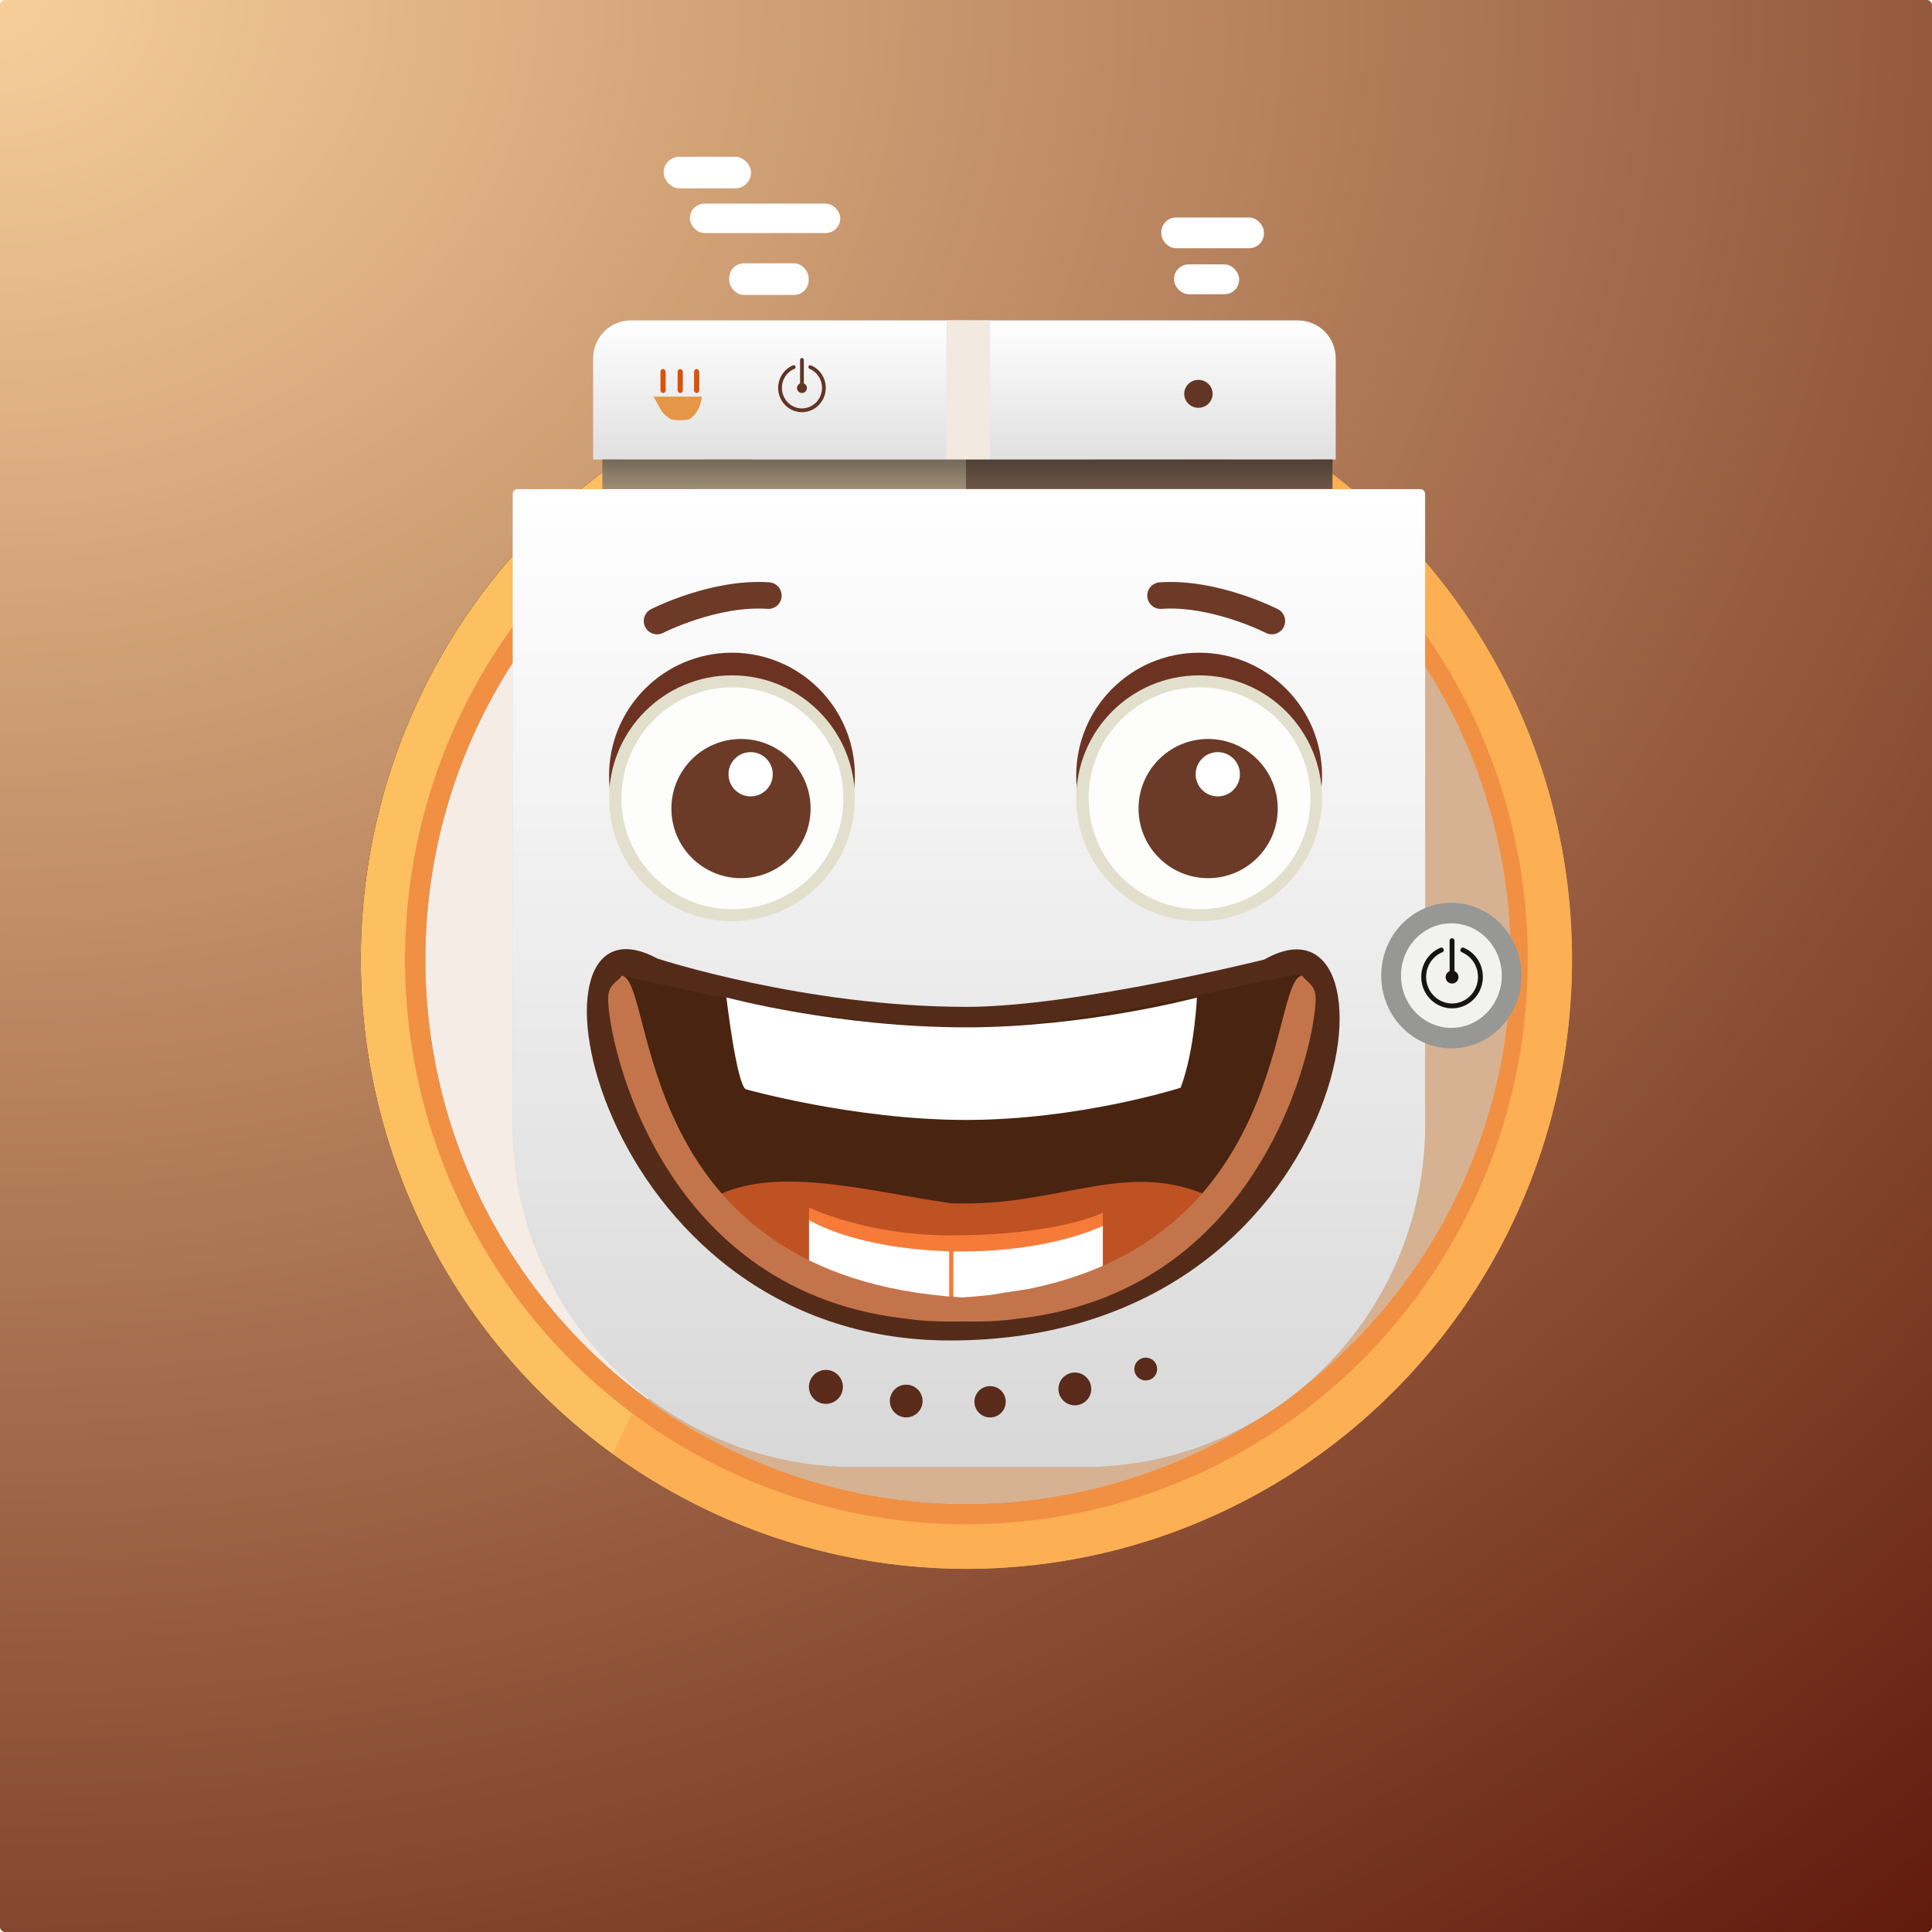 <?xml version="1.0" encoding="UTF-8" standalone="no"?>
<!-- Created with Inkscape (http://www.inkscape.org/) -->

<svg
   width="512"
   height="512"
   viewBox="0 0 135.467 135.467"
   version="1.1"
   id="svg5"
   xml:space="preserve"
   inkscape:version="1.2.2 (1:1.2.2+202212051550+b0a8486541)"
   sodipodi:docname="drawing.svg"
   xmlns:inkscape="http://www.inkscape.org/namespaces/inkscape"
   xmlns:sodipodi="http://sodipodi.sourceforge.net/DTD/sodipodi-0.dtd"
   xmlns:xlink="http://www.w3.org/1999/xlink"
   xmlns="http://www.w3.org/2000/svg"
   xmlns:svg="http://www.w3.org/2000/svg"><sodipodi:namedview
     id="namedview7"
     pagecolor="#505050"
     bordercolor="#ffffff"
     borderopacity="1"
     inkscape:showpageshadow="0"
     inkscape:pageopacity="0"
     inkscape:pagecheckerboard="1"
     inkscape:deskcolor="#505050"
     inkscape:document-units="mm"
     showgrid="false"
     inkscape:zoom="0.70710678"
     inkscape:cx="277.18586"
     inkscape:cy="187.3833"
     inkscape:window-width="1440"
     inkscape:window-height="803"
     inkscape:window-x="0"
     inkscape:window-y="30"
     inkscape:window-maximized="1"
     inkscape:current-layer="layer1" /><defs
     id="defs2"><linearGradient
       inkscape:collect="always"
       id="linearGradient75091"><stop
         style="stop-color:#ffffff;stop-opacity:1;"
         offset="0"
         id="stop75087" /><stop
         style="stop-color:#d8d8d8;stop-opacity:1;"
         offset="1"
         id="stop75089" /></linearGradient><linearGradient
       inkscape:collect="always"
       id="linearGradient74991"><stop
         style="stop-color:#000000;stop-opacity:1;"
         offset="0"
         id="stop74987" /><stop
         style="stop-color:#000000;stop-opacity:0;"
         offset="1"
         id="stop74989" /></linearGradient><linearGradient
       inkscape:collect="always"
       id="linearGradient74948"><stop
         style="stop-color:#ffffff;stop-opacity:1;"
         offset="0"
         id="stop74944" /><stop
         style="stop-color:#e0e0e0;stop-opacity:1;"
         offset="1"
         id="stop74946" /></linearGradient><linearGradient
       inkscape:collect="always"
       id="linearGradient73957"><stop
         style="stop-color:#f7ce9a;stop-opacity:1;"
         offset="0"
         id="stop73953" /><stop
         style="stop-color:#601b0c;stop-opacity:1;"
         offset="1"
         id="stop73955" /></linearGradient><filter
       inkscape:collect="always"
       style="color-interpolation-filters:sRGB"
       id="filter73220"
       x="-0.106"
       y="-0.099"
       width="1.212"
       height="1.198"><feGaussianBlur
         inkscape:collect="always"
         stdDeviation="2.831"
         id="feGaussianBlur73222" /></filter><filter
       inkscape:collect="always"
       style="color-interpolation-filters:sRGB"
       id="filter73226"
       x="-0.061"
       y="-0.061"
       width="1.122"
       height="1.121"><feGaussianBlur
         inkscape:collect="always"
         stdDeviation="1.929"
         id="feGaussianBlur73228" /></filter><radialGradient
       inkscape:collect="always"
       xlink:href="#linearGradient73957"
       id="radialGradient73959"
       cx="135.467"
       cy="-1.9717104e-06"
       fx="135.467"
       fy="-1.9717104e-06"
       r="67.733"
       gradientUnits="userSpaceOnUse"
       gradientTransform="matrix(0.014,2.634,-3.069,0.016,-1.917,-356.835)" /><filter
       inkscape:collect="always"
       style="color-interpolation-filters:sRGB"
       id="filter74940"
       x="-0.318"
       y="-0.316"
       width="1.636"
       height="1.632"><feGaussianBlur
         inkscape:collect="always"
         stdDeviation="11.262"
         id="feGaussianBlur74942" /></filter><linearGradient
       inkscape:collect="always"
       xlink:href="#linearGradient74948"
       id="linearGradient74950"
       x1="66.354"
       y1="22.467"
       x2="66.354"
       y2="32.222"
       gradientUnits="userSpaceOnUse" /><linearGradient
       inkscape:collect="always"
       xlink:href="#linearGradient74991"
       id="linearGradient74993"
       x1="67.733"
       y1="32.222"
       x2="67.733"
       y2="34.296"
       gradientUnits="userSpaceOnUse" /><linearGradient
       inkscape:collect="always"
       xlink:href="#linearGradient75091"
       id="linearGradient75093"
       x1="67.733"
       y1="34.296"
       x2="67.733"
       y2="102.871"
       gradientUnits="userSpaceOnUse" /></defs><g
     inkscape:label="Layer 1"
     inkscape:groupmode="layer"
     id="layer1"><rect
       style="fill:url(#radialGradient73959);fill-opacity:1;fill-rule:nonzero;stroke:none;stroke-width:0.264;stroke-linecap:round;stroke-linejoin:round;stroke-dasharray:none;stroke-opacity:1;paint-order:normal"
       id="rect73571"
       width="135.467"
       height="135.467"
       x="0"
       y="0"
       ry="0.345" /><ellipse
       style="fill:#000000;fill-opacity:1;fill-rule:nonzero;stroke:none;stroke-width:0.324;stroke-linecap:round;stroke-linejoin:round;stroke-dasharray:none;stroke-opacity:1;paint-order:normal;filter:url(#filter74940)"
       id="ellipse74938"
       cx="67.763"
       cy="67.272"
       rx="42.466"
       ry="42.734" /><ellipse
       style="fill:#fcc060;fill-opacity:1;fill-rule:nonzero;stroke:none;stroke-width:0.324;stroke-linecap:round;stroke-linejoin:round;stroke-dasharray:none;stroke-opacity:1;paint-order:normal"
       id="ellipse70522"
       cx="67.763"
       cy="67.272"
       rx="42.466"
       ry="42.734" /><path
       id="path64734"
       style="fill:#fdaf54;fill-opacity:1;stroke:none;stroke-width:0.265px;stroke-linecap:butt;stroke-linejoin:miter;stroke-opacity:1"
       d="M 79.605 26.235 L 42.958 101.925 A 42.466 42.734 0 0 0 67.763 110.006 A 42.466 42.734 0 0 0 110.229 67.272 A 42.466 42.734 0 0 0 79.605 26.235 z " /><ellipse
       style="fill:#f19043;fill-opacity:1;fill-rule:nonzero;stroke:none;stroke-width:0.3;stroke-linecap:round;stroke-linejoin:round;stroke-dasharray:none;stroke-opacity:1;paint-order:normal"
       id="ellipse69140"
       cx="67.763"
       cy="67.272"
       rx="39.363"
       ry="39.611" /><ellipse
       style="fill:#000000;fill-opacity:0.478;fill-rule:nonzero;stroke:none;stroke-width:0.29;stroke-linecap:round;stroke-linejoin:round;stroke-dasharray:none;stroke-opacity:1;paint-order:normal;filter:url(#filter73226)"
       id="ellipse73224"
       cx="67.763"
       cy="67.272"
       rx="37.937"
       ry="38.176" /><ellipse
       style="fill:#f5ede5;fill-opacity:1;fill-rule:nonzero;stroke:none;stroke-width:0.29;stroke-linecap:round;stroke-linejoin:round;stroke-dasharray:none;stroke-opacity:1;paint-order:normal"
       id="path69138"
       cx="67.763"
       cy="67.272"
       rx="37.937"
       ry="38.176" /><path
       id="circle63626"
       style="fill:#d6b293;fill-opacity:1;fill-rule:nonzero;stroke:none;stroke-width:0.313;stroke-linecap:round;stroke-linejoin:round;stroke-dasharray:none;stroke-opacity:1;paint-order:normal"
       d="M 77.668 30.406 L 45.414 98.192 A 38.176 38.176 0 0 0 67.763 105.448 A 38.176 38.176 0 0 0 105.939 67.272 A 38.176 38.176 0 0 0 77.668 30.406 z " /><circle
       style="fill:#a2977c;fill-opacity:0;fill-rule:nonzero;stroke:none;stroke-width:0.313;stroke-linecap:round;stroke-linejoin:round;stroke-dasharray:none;stroke-opacity:1;paint-order:normal"
       id="path61364"
       cx="67.763"
       cy="67.272"
       r="38.176" /><path
       id="rect9574"
       style="fill:url(#linearGradient74950);stroke-width:0.313;stroke-linecap:round;stroke-linejoin:round;fill-opacity:1"
       d="M 44.248 22.467 C 42.774 22.467 41.587 23.654 41.587 25.129 L 41.587 26.709 L 41.587 29.56 L 41.587 32.222 L 44.248 32.222 L 90.997 32.222 L 93.658 32.222 L 93.658 29.56 L 93.658 26.709 L 93.658 25.129 C 93.658 23.654 92.471 22.467 90.997 22.467 L 44.248 22.467 z " /><rect
       style="fill:#f2e9e0;fill-opacity:1;stroke:none;stroke-width:0.076;stroke-linecap:round;stroke-linejoin:round;stroke-dasharray:none;stroke-opacity:1"
       id="rect11646"
       width="3.068"
       height="9.755"
       x="66.354"
       y="22.467"
       ry="0" /><g
       id="g22344"><rect
         style="fill:#ffffff;stroke-width:7.465"
         id="rect444"
         width="6.131"
         height="2.212"
         x="46.533"
         y="10.994"
         ry="1.106" /><rect
         style="fill:#ffffff;stroke-width:7.465"
         id="rect1000"
         width="10.549"
         height="2.065"
         x="48.371"
         y="14.277"
         ry="1.032" /><rect
         style="fill:#ffffff;stroke-width:7.465"
         id="rect1002"
         width="5.568"
         height="2.218"
         x="51.132"
         y="18.464"
         ry="1.032" /><rect
         style="fill:#ffffff;stroke-width:7.465"
         id="rect1004"
         width="7.194"
         height="2.154"
         x="81.428"
         y="15.252"
         ry="1.032" /><rect
         style="fill:#ffffff;stroke-width:7.465"
         id="rect1006"
         width="4.565"
         height="2.092"
         x="82.32"
         y="18.537"
         ry="1.032" /></g><g
       id="g22337"><ellipse
         style="fill:#623525;fill-opacity:1;stroke-width:2.002"
         id="path1060"
         cx="84.03"
         cy="27.615"
         rx="0.996"
         ry="0.979" /><g
         id="g22323"><g
           id="path5552" /></g><g
         id="g22316"><path
           style="fill:#e59646;fill-opacity:1;stroke:none;stroke-width:0.265px;stroke-linecap:butt;stroke-linejoin:miter;stroke-opacity:1"
           d="m 45.816,27.811 h 3.395 c 0,0 -0.061,1.108 -0.915,1.606 -0.432,0.058 -0.837,0.079 -1.237,-0.018 -0.823,-0.455 -0.855,-1.054 -1.244,-1.587 z"
           id="path5638"
           sodipodi:nodetypes="ccccc" /><rect
           style="fill:#d9530b;fill-opacity:1;stroke:none;stroke-width:0.265;stroke-linecap:round;stroke-linejoin:round;stroke-dasharray:none;stroke-opacity:1"
           id="rect9568"
           width="0.366"
           height="1.681"
           x="46.309"
           y="25.877"
           ry="0.183" /><rect
           style="fill:#d9530b;fill-opacity:1;stroke:none;stroke-width:0.265;stroke-linecap:round;stroke-linejoin:round;stroke-dasharray:none;stroke-opacity:1"
           id="rect9570"
           width="0.366"
           height="1.681"
           x="47.514"
           y="25.877"
           ry="0.183" /><rect
           style="fill:#d9530b;fill-opacity:1;stroke:none;stroke-width:0.265;stroke-linecap:round;stroke-linejoin:round;stroke-dasharray:none;stroke-opacity:1"
           id="rect9572"
           width="0.366"
           height="1.681"
           x="48.666"
           y="25.877"
           ry="0.183" /></g></g><rect
       style="fill:#9e8e77;fill-opacity:1;stroke:none;stroke-width:0.593;stroke-linecap:round;stroke-linejoin:round;stroke-dasharray:none;stroke-opacity:1"
       id="rect12628"
       width="25.496"
       height="2.074"
       x="42.237"
       y="32.222" /><rect
       style="fill:#6c5648;fill-opacity:1;stroke:none;stroke-width:0.595;stroke-linecap:round;stroke-linejoin:round;stroke-dasharray:none;stroke-opacity:1"
       id="rect12628-5"
       width="25.697"
       height="2.074"
       x="-93.43"
       y="32.222"
       transform="scale(-1,1)" /><g
       id="g50985"><path
         id="path49021"
         style="fill:none;stroke:#623525;stroke-width:0.264;stroke-linecap:round;stroke-linejoin:round"
         d="m 56.816,25.742 a 1.537,1.572 0 0 1 0.923,1.76 1.537,1.572 0 0 1 -1.51,1.266 1.537,1.572 0 0 1 -1.506,-1.271 1.537,1.572 0 0 1 0.929,-1.756" /><path
         style="color:#000000;fill:#623525;stroke-linecap:round;stroke-linejoin:round;-inkscape-stroke:none"
         d="m 56.231,25.104 a 0.131,0.132 45.139 0 0 -0.132,0.133 l 5.82e-4,1.953 a 0.131,0.132 45.139 0 0 0.132,0.129 0.131,0.132 45.139 0 0 0.132,-0.133 l -5.82e-4,-1.953 a 0.131,0.132 45.139 0 0 -0.132,-0.129 z"
         id="path3842" /><path
         id="path49173"
         style="fill:#623525;stroke-width:0.431;stroke-linecap:round;stroke-linejoin:round"
         d="m 56.364,26.887 a 0.347,0.347 0 0 1 0.209,0.389 0.347,0.347 0 0 1 -0.341,0.28 0.347,0.347 0 0 1 -0.34,-0.281 0.347,0.347 0 0 1 0.21,-0.388" /></g><g
       id="g61246"><path
         id="path73218"
         style="fill:#000000;stroke-width:0.302;stroke-linecap:round;stroke-linejoin:round;fill-opacity:0.117;filter:url(#filter73220)"
         d="M 36.292 34.296 C 36.101 34.296 35.948 34.45 35.948 34.641 L 35.948 35.221 L 35.948 36.637 L 35.948 78.869 C 35.948 92.166 46.653 102.871 59.95 102.871 L 75.926 102.871 C 89.223 102.871 99.928 92.166 99.928 78.869 L 99.928 36.637 L 99.928 35.195 L 99.928 34.641 C 99.928 34.45 99.775 34.296 99.584 34.296 L 36.292 34.296 z " /><path
         id="rect60653"
         style="fill:url(#linearGradient75093);stroke-width:0.302;stroke-linecap:round;stroke-linejoin:round;fill-opacity:1"
         d="M 36.292 34.296 C 36.101 34.296 35.948 34.45 35.948 34.641 L 35.948 35.221 L 35.948 36.637 L 35.948 78.869 C 35.948 92.166 46.653 102.871 59.95 102.871 L 75.926 102.871 C 89.223 102.871 99.928 92.166 99.928 78.869 L 99.928 36.637 L 99.928 35.195 L 99.928 34.641 C 99.928 34.45 99.775 34.296 99.584 34.296 L 36.292 34.296 z " /><g
         id="g22310"><path
           style="fill:none;stroke:#6d3a27;stroke-width:1.865;stroke-linecap:round;stroke-linejoin:round;stroke-opacity:1;stroke-dasharray:none;fill-opacity:1"
           d="m 46.072,43.545 c 0,0 3.999,-2.05 7.804,-1.783"
           id="path15523" /><g
           id="g22280"><circle
             style="fill:#6d3322;fill-opacity:1;stroke:none;stroke-width:11.378;stroke-linecap:round;stroke-linejoin:round;stroke-dasharray:none;stroke-opacity:1"
             id="circle20548"
             cx="51.324"
             cy="54.385"
             r="8.618" /><circle
             style="fill:#e2e0cc;fill-opacity:1;stroke:none;stroke-width:11.378;stroke-linecap:round;stroke-linejoin:round;stroke-dasharray:none;stroke-opacity:1"
             id="circle19994"
             cx="51.324"
             cy="55.972"
             r="8.618" /><circle
             style="fill:#fdfdfb;fill-opacity:1;stroke:none;stroke-width:10.274;stroke-linecap:round;stroke-linejoin:round;stroke-dasharray:none;stroke-opacity:1"
             id="circle19440"
             cx="51.353"
             cy="55.972"
             r="7.781" /><circle
             style="fill:#6b3b27;fill-opacity:1;stroke:none;stroke-width:6.444;stroke-linecap:round;stroke-linejoin:round;stroke-dasharray:none;stroke-opacity:1"
             id="path18763-5"
             cx="51.956"
             cy="56.695"
             r="4.88" /><circle
             style="fill:#ffffff;fill-opacity:1;stroke:none;stroke-width:2.049;stroke-linecap:round;stroke-linejoin:round;stroke-dasharray:none;stroke-opacity:1"
             id="path18763"
             cx="52.632"
             cy="54.289"
             r="1.552" /></g></g><g
         id="g22301"><path
           style="fill:none;fill-opacity:1;stroke:#6d3a27;stroke-width:1.865;stroke-linecap:round;stroke-linejoin:round;stroke-dasharray:none;stroke-opacity:1"
           d="m 89.179,43.545 c 0,0 -3.999,-2.05 -7.804,-1.783"
           id="path15523-3" /><g
           id="g22292"
           transform="translate(32.756)"><circle
             style="fill:#6d3322;fill-opacity:1;stroke:none;stroke-width:11.378;stroke-linecap:round;stroke-linejoin:round;stroke-dasharray:none;stroke-opacity:1"
             id="circle22282"
             cx="51.324"
             cy="54.385"
             r="8.618" /><circle
             style="fill:#e2e0cc;fill-opacity:1;stroke:none;stroke-width:11.378;stroke-linecap:round;stroke-linejoin:round;stroke-dasharray:none;stroke-opacity:1"
             id="circle22284"
             cx="51.324"
             cy="55.972"
             r="8.618" /><circle
             style="fill:#fdfdfb;fill-opacity:1;stroke:none;stroke-width:10.274;stroke-linecap:round;stroke-linejoin:round;stroke-dasharray:none;stroke-opacity:1"
             id="circle22286"
             cx="51.353"
             cy="55.972"
             r="7.781" /><circle
             style="fill:#6b3b27;fill-opacity:1;stroke:none;stroke-width:6.444;stroke-linecap:round;stroke-linejoin:round;stroke-dasharray:none;stroke-opacity:1"
             id="circle22288"
             cx="51.956"
             cy="56.695"
             r="4.88" /><circle
             style="fill:#ffffff;fill-opacity:1;stroke:none;stroke-width:2.049;stroke-linecap:round;stroke-linejoin:round;stroke-dasharray:none;stroke-opacity:1"
             id="circle22290"
             cx="52.632"
             cy="54.289"
             r="1.552" /></g></g><g
         id="g46535"><path
           style="fill:#542b19;fill-opacity:1;stroke:none;stroke-width:0.293px;stroke-linecap:butt;stroke-linejoin:miter;stroke-opacity:1"
           d="m 67.777,70.599 c -11.36,0 -21.689,-3.39 -21.689,-3.39 -10.451,-5.634 -4.641,26.782 20.525,26.782 28.82,0 32.363,-32.601 22.033,-26.709 0,0 -13.296,3.317 -20.868,3.317 z"
           id="path45006"
           sodipodi:nodetypes="csssc" /><path
           style="fill:#482411;fill-opacity:1;stroke:none;stroke-width:0.265px;stroke-linecap:butt;stroke-linejoin:miter;stroke-opacity:1"
           d="m 67.733,72.036 c -9.269,0 -20.665,-2.89 -24.133,-3.63 -1.64,-0.35 1.309,23.372 23.076,23.372 21.766,0 26.415,-22.23 24.614,-23.372 -0.323,-0.534 -14.287,3.63 -23.557,3.63 z"
           id="path44383"
           sodipodi:nodetypes="csscc" /><g
           id="g34020"><path
             style="fill:#ffffff;stroke:none;stroke-width:0.265px;stroke-linecap:butt;stroke-linejoin:miter;stroke-opacity:1;fill-opacity:1"
             d="m 50.933,69.94 c 0,0 0.699,5.969 1.35,6.434 0,0 7.623,2.154 15.451,2.154 7.992,0 15.049,-2.258 15.049,-2.258 0.983,-2.604 1.142,-6.322 1.142,-6.322 0,0 -7.783,2.087 -16.191,2.087 -9.022,0 -16.8,-2.096 -16.8,-2.096 z"
             id="path22398"
             sodipodi:nodetypes="cssscscc" /><g
             id="g34013"><path
               style="fill:#be5223;fill-opacity:1;stroke:none;stroke-width:0.265px;stroke-linecap:butt;stroke-linejoin:miter;stroke-opacity:1"
               d="M 66.669,84.366 C 61.143,83.589 54.836,81.756 50.47,83.744 c 2.896,3.024 6.457,7.207 16.23,7.268 12.385,0.078 15.125,-4.898 17.682,-7.306 C 78.631,81.383 74.111,84.667 66.669,84.366 Z"
               id="path29454"
               sodipodi:nodetypes="ccscc" /><path
               style="fill:#f67b39;fill-opacity:1;stroke:none;stroke-width:0.265px;stroke-linecap:butt;stroke-linejoin:miter;stroke-opacity:1"
               d="m 56.728,84.667 c 0,0 3.955,1.953 9.915,1.953 7.669,0 10.686,-1.595 10.686,-1.595 v 4.198 c 0,0 -3.802,1.79 -10.63,1.79 -5.725,0 -9.972,-2.188 -9.972,-2.188 z"
               id="path28346"
               sodipodi:nodetypes="csccscc" /><path
               id="path22400"
               style="fill:#ffffff;fill-opacity:1;stroke:none;stroke-width:1.915;stroke-linecap:round;stroke-linejoin:round;stroke-dasharray:none;stroke-opacity:1"
               d="M 56.728 85.559 L 56.728 88.825 A 13.393 5.478 0 0 0 66.553 91 L 66.553 87.736 A 13.393 5.478 0 0 1 56.728 85.559 z M 77.33 85.957 A 13.393 5.478 0 0 1 67.428 87.749 A 13.393 5.478 0 0 1 66.849 87.742 L 66.849 91.006 A 13.393 5.478 0 0 0 67.19 91.013 L 67.667 91.013 A 13.393 5.478 0 0 0 77.33 89.223 L 77.33 85.957 z " /></g></g><path
           id="path36303"
           style="fill:#c4744b;fill-opacity:1;stroke:none;stroke-width:0.265px;stroke-linecap:butt;stroke-linejoin:miter;stroke-opacity:1"
           d="M 43.6 68.406 C 43.238 68.889 42.738 69.034 42.652 69.79 C 42.422 71.811 45.528 89.701 62.436 92.318 L 62.433 92.319 C 62.433 92.319 62.452 92.321 62.454 92.321 C 62.845 92.382 63.244 92.433 63.65 92.477 C 63.65 92.477 63.65 92.477 63.65 92.477 L 63.65 92.478 C 64.778 92.645 66.136 92.681 67.445 92.657 C 68.754 92.681 70.112 92.645 71.24 92.478 L 71.24 92.477 C 71.241 92.477 71.242 92.476 71.243 92.476 C 71.648 92.432 72.046 92.382 72.436 92.321 C 72.438 92.321 72.457 92.319 72.457 92.319 L 72.454 92.318 C 89.362 89.701 92.468 71.811 92.238 69.79 C 92.152 69.034 91.652 68.889 91.29 68.406 C 89.034 68.777 90.526 86.725 72.021 90.398 C 71.055 90.538 70.157 90.681 69.458 90.797 C 68.809 90.872 68.138 90.931 67.445 90.973 C 44.116 89.555 46.027 68.806 43.6 68.406 z " /></g><path
         id="path47385"
         style="fill:#5a2b1b;fill-opacity:1;stroke:none;stroke-width:2.912;stroke-linecap:round;stroke-linejoin:round;stroke-dasharray:none;stroke-opacity:1"
         d="M 80.337 95.194 A 0.799 0.799 0 0 0 79.538 95.993 A 0.799 0.799 0 0 0 80.337 96.793 A 0.799 0.799 0 0 0 81.136 95.993 A 0.799 0.799 0 0 0 80.337 95.194 z M 57.911 96.055 A 1.19 1.19 0 0 0 56.721 97.245 A 1.19 1.19 0 0 0 57.911 98.436 A 1.19 1.19 0 0 0 59.101 97.245 A 1.19 1.19 0 0 0 57.911 96.055 z M 75.366 96.239 A 1.15 1.15 0 0 0 74.216 97.388 A 1.15 1.15 0 0 0 75.366 98.538 A 1.15 1.15 0 0 0 76.516 97.388 A 1.15 1.15 0 0 0 75.366 96.239 z M 63.541 97.091 A 1.146 1.146 0 0 0 62.395 98.237 A 1.146 1.146 0 0 0 63.541 99.383 A 1.146 1.146 0 0 0 64.688 98.237 A 1.146 1.146 0 0 0 63.541 97.091 z M 69.423 97.191 A 1.098 1.098 0 0 0 68.325 98.29 A 1.098 1.098 0 0 0 69.423 99.388 A 1.098 1.098 0 0 0 70.521 98.29 A 1.098 1.098 0 0 0 69.423 97.191 z " /><g
         id="g60534"><ellipse
           style="fill:#979795;fill-opacity:1;fill-rule:nonzero;stroke:none;stroke-width:1.155;stroke-linecap:round;stroke-linejoin:round;stroke-dasharray:none;stroke-opacity:1;paint-order:normal"
           id="ellipse59629"
           cx="101.766"
           cy="68.406"
           rx="4.918"
           ry="5.103" /><ellipse
           style="fill:#f2f2f0;fill-opacity:1;fill-rule:nonzero;stroke:none;stroke-width:0.83;stroke-linecap:round;stroke-linejoin:round;stroke-dasharray:none;stroke-opacity:1;paint-order:normal"
           id="path57074"
           cx="101.766"
           cy="68.406"
           rx="3.533"
           ry="3.666" /><g
           id="g50985-9"
           transform="matrix(1.294,0,0,1.294,29.051,33.305)"><path
             id="path49021-1"
             style="fill:none;stroke:#161513;stroke-width:0.264;stroke-linecap:round;stroke-linejoin:round;stroke-opacity:1"
             d="m 56.816,25.742 a 1.537,1.572 0 0 1 0.923,1.76 1.537,1.572 0 0 1 -1.51,1.266 1.537,1.572 0 0 1 -1.506,-1.271 1.537,1.572 0 0 1 0.929,-1.756" /><path
             style="color:#000000;fill:#161513;stroke-linecap:round;stroke-linejoin:round;-inkscape-stroke:none;fill-opacity:1"
             d="m 56.231,25.104 a 0.131,0.132 45.139 0 0 -0.132,0.133 l 5.82e-4,1.953 a 0.131,0.132 45.139 0 0 0.132,0.129 0.131,0.132 45.139 0 0 0.132,-0.133 l -5.82e-4,-1.953 a 0.131,0.132 45.139 0 0 -0.132,-0.129 z"
             id="path3842-2" /><path
             id="path49173-7"
             style="fill:#161513;stroke-width:0.431;stroke-linecap:round;stroke-linejoin:round;fill-opacity:1"
             d="m 56.364,26.887 a 0.347,0.347 0 0 1 0.209,0.389 0.347,0.347 0 0 1 -0.341,0.28 0.347,0.347 0 0 1 -0.34,-0.281 0.347,0.347 0 0 1 0.21,-0.388" /></g></g></g><rect
       style="fill:url(#linearGradient74993);fill-opacity:1;stroke:none;stroke-width:0.84;stroke-linecap:round;stroke-linejoin:round;stroke-dasharray:none;stroke-opacity:1;opacity:0.268"
       id="rect74985"
       width="51.193"
       height="2.074"
       x="42.237"
       y="32.222" /></g></svg>
